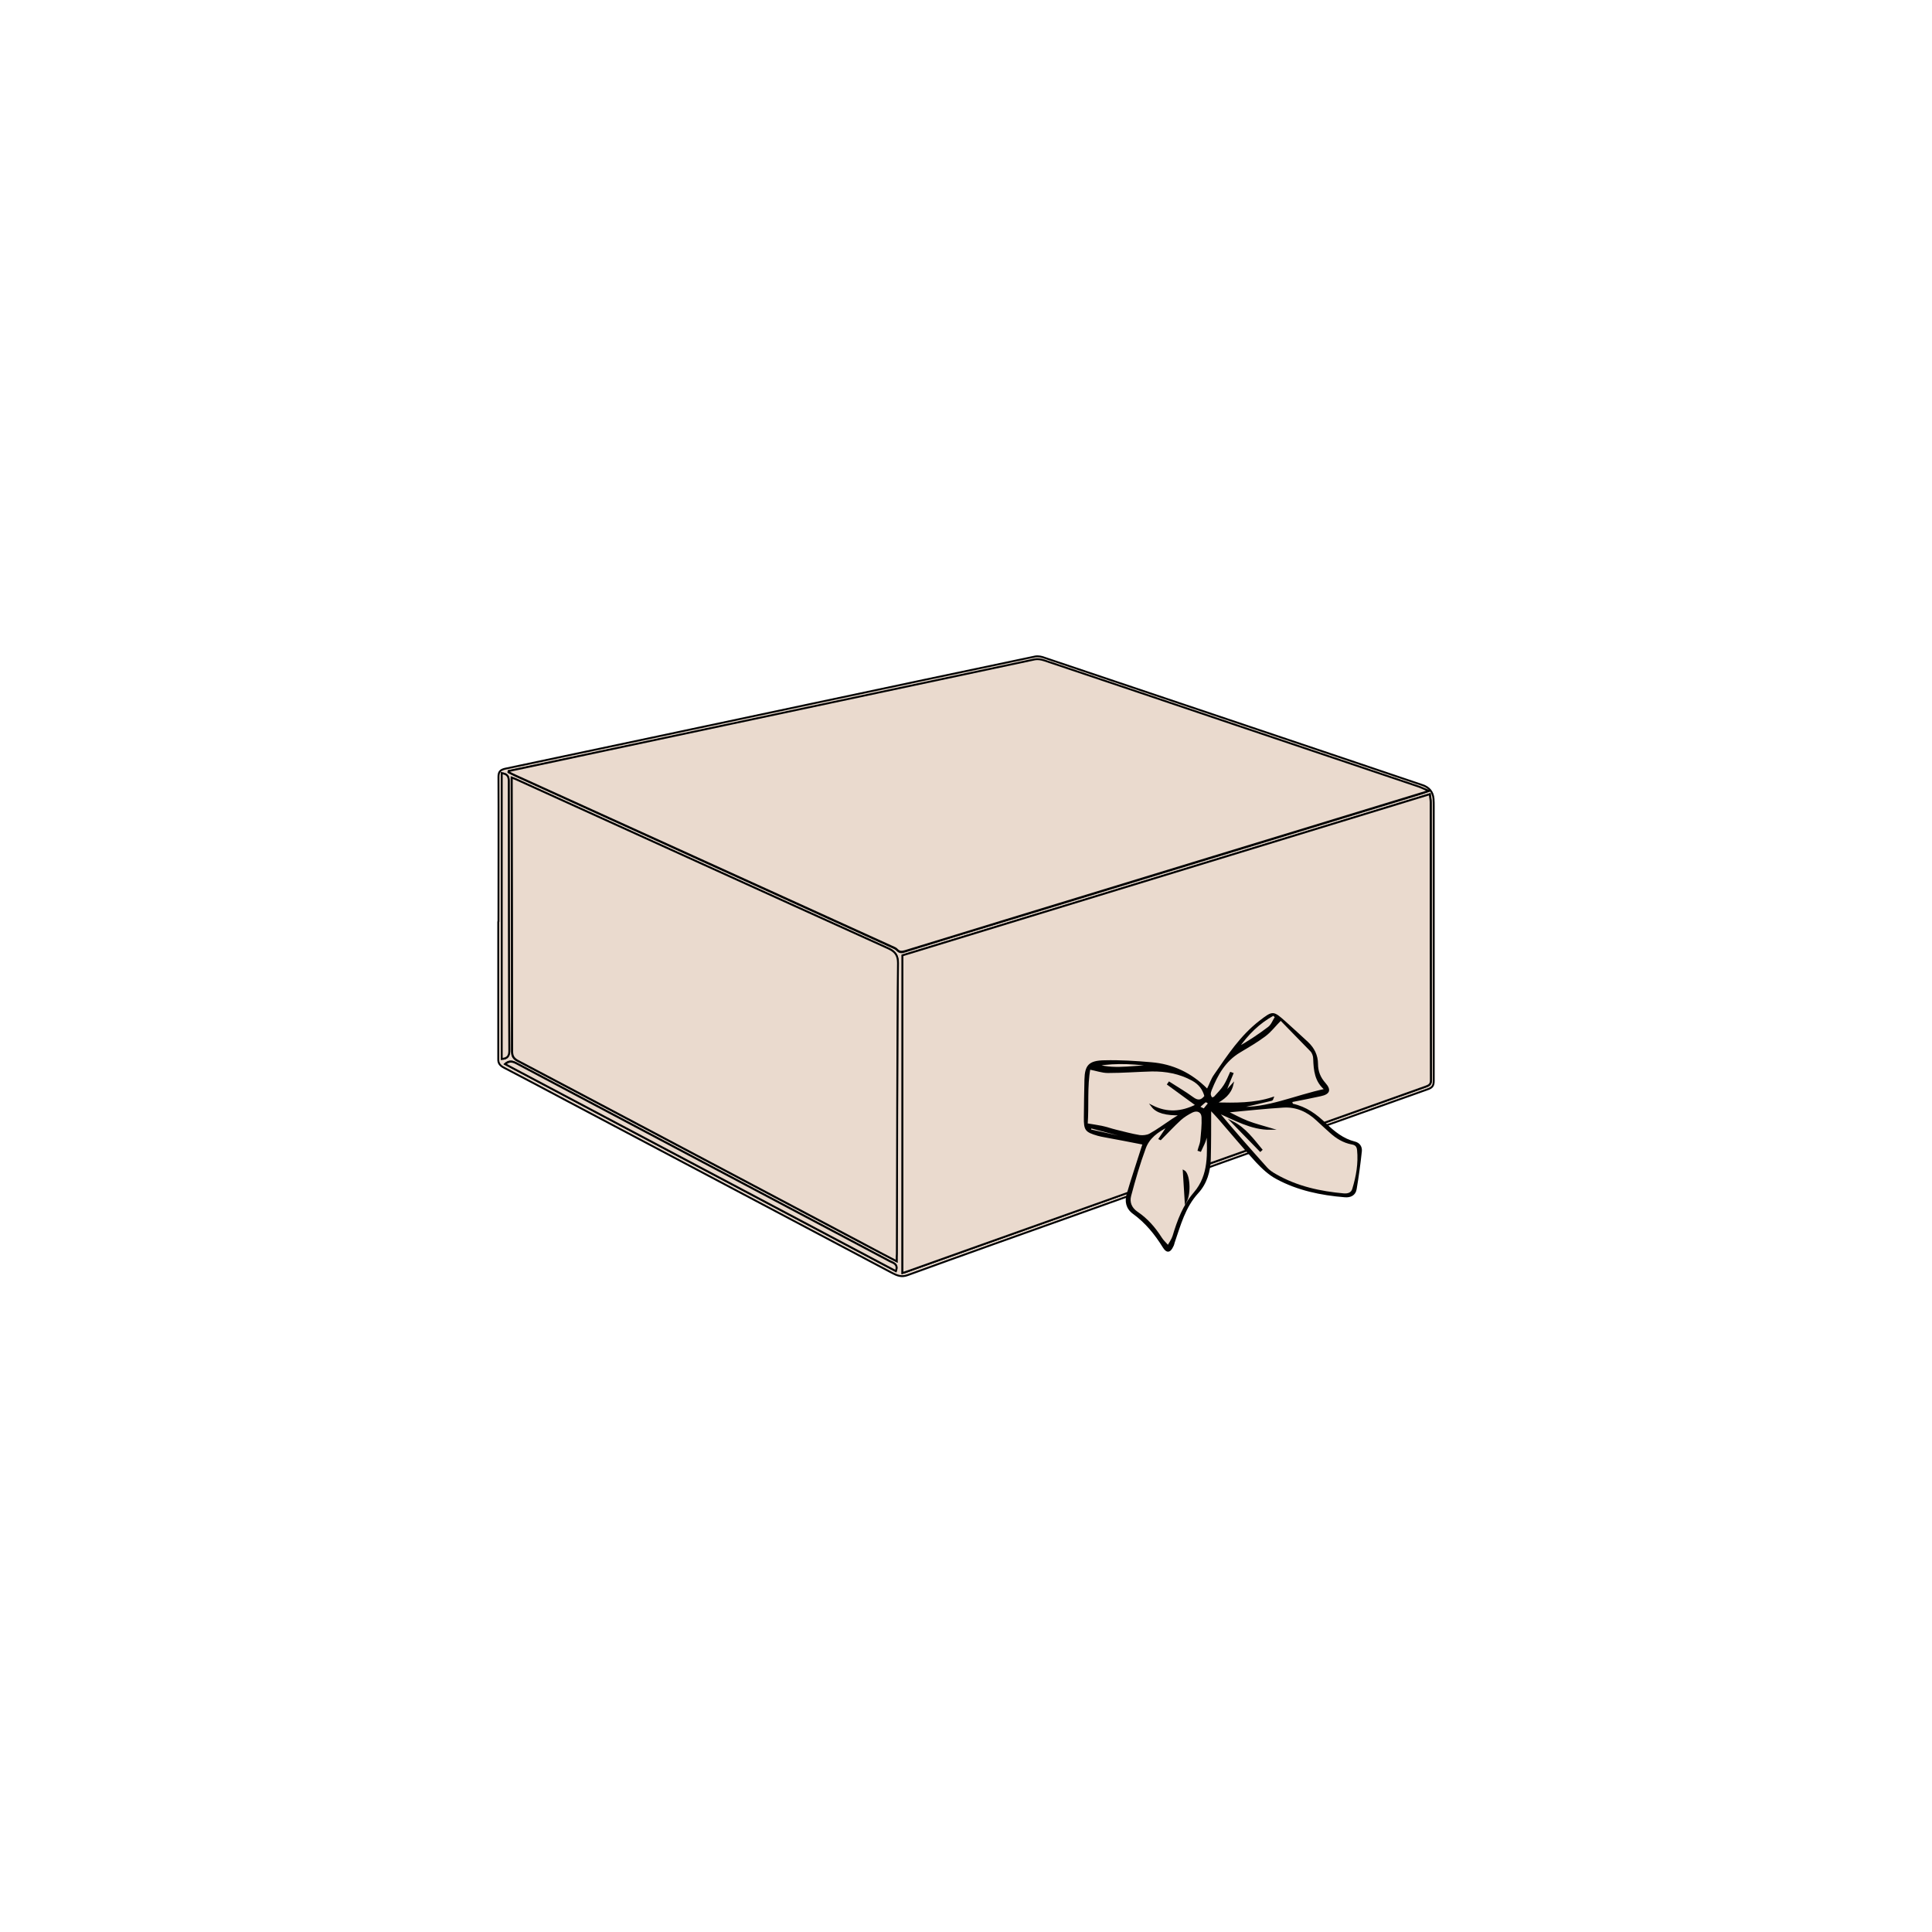 <?xml version="1.0" encoding="utf-8"?>
<!-- Generator: Adobe Illustrator 25.4.1, SVG Export Plug-In . SVG Version: 6.00 Build 0)  -->
<svg version="1.1" id="Layer_1" xmlns="http://www.w3.org/2000/svg" xmlns:xlink="http://www.w3.org/1999/xlink" x="0px" y="0px"
	 viewBox="0 0 1000 1000" style="enable-background:new 0 0 1000 1000;" xml:space="preserve">
<style type="text/css">
	.st0{enable-background:new    ;}
	.st1{fill:#EADACE;stroke:#020202;stroke-width:1.716;stroke-miterlimit:10;}
	.st2{fill:#EADACE;stroke:#020202;stroke-width:2.076;stroke-miterlimit:10;}
	.st3{fill:#EADACE;stroke:#020202;stroke-width:2.198;stroke-miterlimit:10;}
	.st4{fill:#EADACE;stroke:#020202;stroke-width:2.164;stroke-miterlimit:10;}
	.st5{fill:#EADACE;stroke:#020202;stroke-width:2.027;stroke-miterlimit:10;}
	.st6{fill:#EADACE;stroke:#020202;stroke-width:2.681;stroke-miterlimit:10;}
	.st7{fill:#EADACE;stroke:#020202;stroke-width:0.956;stroke-miterlimit:10;}
	.st8{fill:#010101;}
	.st9{fill:#EADACE;stroke:#020202;stroke-width:0.792;stroke-miterlimit:10;}
	.st10{fill:#EADACE;stroke:#020202;stroke-width:0.976;stroke-miterlimit:10;}
	.st11{fill:#EADACE;stroke:#020202;stroke-width:0.804;stroke-miterlimit:10;}
	.st12{fill:#EADACE;stroke:#020202;stroke-width:0.993;stroke-miterlimit:10;}
	.st13{fill:#EADACE;stroke:#020202;stroke-width:0.97;stroke-miterlimit:10;}
	.st14{fill:#EADACE;stroke:#020202;stroke-width:0.912;stroke-miterlimit:10;}
	.st15{fill:#EADACE;stroke:#020202;stroke-width:0.949;stroke-miterlimit:10;}
	.st16{fill:#EADACE;stroke:#020202;stroke-width:0.934;stroke-miterlimit:10;}
	.st17{fill:#EADACE;stroke:#020202;stroke-width:2;stroke-miterlimit:10;}
	.st18{fill:#EADACE;stroke:#010101;stroke-width:2;stroke-miterlimit:10;}
	.st19{fill:#EADACE;stroke:#020202;stroke-width:2.893;stroke-miterlimit:10;}
	.st20{fill:#EADACE;stroke:#020202;stroke-width:2.893;stroke-miterlimit:10;}
	.st21{fill:#EADACE;stroke:#020202;stroke-width:3;stroke-miterlimit:10;}
	.st22{fill:#EADACE;}
	.st23{fill:#EADACE;stroke:#020202;stroke-width:1.886;stroke-miterlimit:10;}
	.st24{fill:none;stroke:#020202;stroke-width:2.728;stroke-miterlimit:10;}
	.st25{fill:#EADACE;stroke:#020202;stroke-width:1.867;stroke-miterlimit:10;}
	.st26{fill:none;stroke:#020202;stroke-width:1.867;stroke-miterlimit:10;}
	.st27{fill:#EADACE;stroke:#020202;stroke-width:1.851;stroke-miterlimit:10;}
	.st28{fill:none;stroke:#020202;stroke-width:1.851;stroke-miterlimit:10;}
	.st29{fill:#EADACE;stroke:#020202;stroke-width:1.935;stroke-miterlimit:10;}
	.st30{fill:none;stroke:#020202;stroke-width:1.935;stroke-miterlimit:10;}
	.st31{fill:#EADACE;stroke:#020202;stroke-width:1.761;stroke-miterlimit:10;}
	.st32{fill:none;stroke:#020202;stroke-width:1.761;stroke-miterlimit:10;}
	.st33{fill:#EADACE;stroke:#020202;stroke-width:1.863;stroke-miterlimit:10;}
	.st34{fill:none;stroke:#000000;stroke-width:1.863;stroke-miterlimit:10;}
	.st35{fill:#EADACE;stroke:#020202;stroke-width:1.851;stroke-miterlimit:10;}
	.st36{fill:none;stroke:#000000;stroke-width:1.851;stroke-miterlimit:10;}
	.st37{fill:#FFFFFF;stroke:#020202;stroke-width:1.949;stroke-miterlimit:10;}
	.st38{fill:none;stroke:#020202;stroke-width:2;stroke-miterlimit:10;}
	.st39{fill:#EADACE;stroke:#020202;stroke-width:2.451;stroke-miterlimit:10;}
	.st40{fill:#FFFFFF;stroke:#020202;stroke-width:2.573;stroke-miterlimit:10;}
	.st41{fill:none;stroke:#020202;stroke-width:2.451;stroke-miterlimit:10;}
	.st42{fill:#EADACE;stroke:#020202;stroke-width:3.757;stroke-miterlimit:10;}
	.st43{fill:#FFFFFF;stroke:#020202;stroke-width:3.641;stroke-miterlimit:10;}
	.st44{fill:none;stroke:#020202;stroke-width:3.757;stroke-miterlimit:10;}
	.st45{fill:#EADACE;stroke:#020202;stroke-width:2.909;stroke-miterlimit:10;}
	.st46{fill:#FFFFFF;stroke:#020202;stroke-width:2.725;stroke-miterlimit:10;}
	.st47{fill:none;stroke:#020202;stroke-width:2.909;stroke-miterlimit:10;}
	.st48{fill:#EADACE;stroke:#020202;stroke-width:2.98;stroke-miterlimit:10;}
	.st49{fill:#FFFFFF;stroke:#020202;stroke-width:2.888;stroke-miterlimit:10;}
	.st50{fill:none;stroke:#020202;stroke-width:2.98;stroke-miterlimit:10;}
	.st51{fill:none;stroke:#020202;stroke-width:3;stroke-miterlimit:10;}
	.st52{fill:#EADACE;stroke:#020202;stroke-width:2.305;stroke-miterlimit:10;}
	.st53{fill:#EADACE;stroke:#020202;stroke-width:2.643;stroke-miterlimit:10;}
	.st54{fill:#EADACE;stroke:#020202;stroke-width:2.933;stroke-miterlimit:10;}
	.st55{fill:#EADACE;stroke:#020202;stroke-width:3.069;stroke-miterlimit:10;}
	.st56{fill:#EADACE;stroke:#020202;stroke-width:1.877;stroke-miterlimit:10;}
	.st57{fill:none;stroke:#020202;stroke-width:1.877;stroke-miterlimit:10;}
	.st58{fill:#EADACE;stroke:#020202;stroke-width:2.626;stroke-miterlimit:10;}
	.st59{fill:none;stroke:#020202;stroke-width:2.626;stroke-miterlimit:10;}
	.st60{fill:#EADACE;stroke:#020202;stroke-width:2.814;stroke-miterlimit:10;}
	.st61{fill:none;stroke:#020202;stroke-width:2.814;stroke-miterlimit:10;}
</style>
<g>
	<g>
		<g>
			<path class="st10" d="M258,476.8c0-12.7,0.1-61.9,0-74.6c0-2.6,0.8-3.7,3.4-4.3c53-11.2,105.9-22.4,159-33.7
				c38.5-8.2,76.9-16.3,115.4-24.4c1.6-0.3,3.5,0.1,5,0.7c37.4,12.6,74.8,25.2,112.3,37.8c27.8,9.4,55.6,18.7,83.3,28.1
				c3.4,1.2,5.3,3.5,5.6,7.1c0.1,1.3,0.1,2.6,0.1,3.8c0,24.5,0,117.7,0,142.2c0,2.5-0.8,3.5-3.1,4.3c-60,21.3-120,42.8-179.9,64.2
				c-29.8,10.6-59.6,21.2-89.3,32c-3.2,1.2-5.5,0.2-8-1.1c-19.9-10.5-39.7-21-59.5-31.5c-36.3-19.2-72.6-38.4-108.9-57.6
				c-10.9-5.8-21.8-11.6-32.8-17.3c-1.8-1-2.8-2.2-2.7-4.3c0-12.9,0-58.2,0-71.1C257.9,476.8,258,476.8,258,476.8z M263.3,399.1
				c0,0.2-0.1,0.4-0.1,0.6c1.2,0.6,2.4,1.2,3.6,1.8c64.9,29.6,129.9,59.1,194.9,88.7c0.9,0.4,1.9,0.8,2.6,1.5
				c1.2,1.4,2.5,1.4,4.1,0.8c17.6-5.5,35.2-10.9,52.8-16.2c71.6-21.9,143.2-43.7,214.7-65.6c0.9-0.3,1.8-0.6,3.5-1.2
				c-2.3-1-3.7-1.7-5.2-2.2c-31.3-10.5-62.5-21.1-93.8-31.6c-33.3-11.2-66.7-22.5-100-33.7c-1.5-0.5-3.3-0.9-4.8-0.5
				c-35.1,7.4-70.1,14.8-105.1,22.3c-40.1,8.5-80.2,16.9-120.2,25.4C294.6,392.5,278.9,395.8,263.3,399.1z M467.1,658.9
				c0.7-0.2,1.2-0.3,1.7-0.5c12.4-4.4,24.7-8.8,37-13.2c40.6-14.5,81.1-29,121.7-43.4c36.8-13.1,73.7-26.3,110.6-39.4
				c1.6-0.6,2.6-1.1,2.6-3.2c-0.1-25,0-118.8-0.1-143.9c0-1.3-0.3-2.6-0.5-4.2c-91.3,27.9-182.2,55.7-272.9,83.4L467.1,658.9
				L467.1,658.9z M464.1,652.8c0-1.7,0-2.8,0-3.9c0.2-27.2,0.2-123.2,0.6-150.4c0-4.1-1.5-6-5-7.6c-64.1-29-128.2-58.2-192.2-87.3
				c-0.8-0.3-1.6-0.7-2.7-1.1c0,1.3,0,2.2,0,3.1c0.1,23.3,0.2,115.3,0.2,138.6c0,2.5,0.8,3.8,3,4.9c17.1,9,34.2,18.1,51.3,27.1
				c42.7,22.6,85.3,45.2,128,67.8C452.8,646.9,458.2,649.7,464.1,652.8z M463.7,657.9c1.3-3.6-1.2-4.1-3.1-5.1
				c-23.4-12.4-46.8-24.8-70.2-37.2c-41-21.7-82.1-43.5-123.2-65.3c-2-1.1-3.8-1.4-5.8,0.4C328.9,586.5,396.2,622.2,463.7,657.9z
				 M259.7,548.1c3.1-0.1,3.9-1.7,3.9-4.6c-0.2-23.6-0.3-115.8-0.3-139.4c0-2.4-0.9-3.5-3.6-3.9V548.1L259.7,548.1z"/>
			<path class="st10" d="M263.3,399.1c15.7-3.3,31.4-6.7,47-10c40-8.5,80.1-17,120.2-25.5c35-7.4,70.1-14.9,105.1-22.3
				c1.5-0.3,3.3,0,4.8,0.5c33.3,11.2,66.7,22.4,100,33.7c31.3,10.5,62.5,21.1,93.8,31.6c1.5,0.5,3,1.3,5.2,2.2
				c-1.7,0.6-2.5,1-3.5,1.2c-71.6,21.9-143.2,43.7-214.7,65.6c-17.6,5.4-35.2,10.8-52.8,16.2c-1.7,0.5-2.9,0.5-4.1-0.8
				c-0.6-0.7-1.7-1.1-2.6-1.5c-64.9-29.5-129.9-59.1-194.9-88.6c-1.2-0.5-2.4-1.2-3.6-1.8C263.2,399.5,263.2,399.3,263.3,399.1z"/>
			<path class="st10" d="M467.1,658.9V494.5c90.7-27.7,181.6-55.5,272.9-83.4c0.2,1.6,0.5,2.9,0.5,4.2c0,25,0,118.8,0.1,143.9
				c0,2.1-1,2.6-2.6,3.2c-36.8,13.1-73.7,26.3-110.6,39.4c-40.6,14.5-81.1,29-121.7,43.4c-12.4,4.4-24.7,8.8-37,13.2
				C468.4,658.5,467.8,658.7,467.1,658.9z"/>
			<path class="st10" d="M464.1,652.8c-5.9-3.1-11.4-5.9-16.7-8.8c-42.7-22.6-85.4-45.2-128-67.8c-17.1-9-34.1-18.1-51.3-27.1
				c-2.1-1.1-3-2.4-3-4.9c0-23.3-0.1-115.3-0.2-138.6c0-0.9,0-1.8,0-3.1c1.1,0.4,1.9,0.7,2.7,1.1c64.1,29.1,128.1,58.3,192.2,87.3
				c3.5,1.6,5,3.5,5,7.6c-0.4,27.2-0.5,123.2-0.6,150.4C464.1,650,464.1,651.1,464.1,652.8z"/>
			<path class="st10" d="M463.7,657.9c-67.4-35.7-134.8-71.4-202.2-107.1c2-1.8,3.7-1.5,5.8-0.4c41,21.8,82.1,43.5,123.2,65.3
				c23.4,12.4,46.8,24.8,70.2,37.2C462.4,653.7,465,654.3,463.7,657.9z"/>
		</g>
		<path class="st10" d="M259.7,548.1V400.2c2.7,0.4,3.6,1.5,3.6,3.9c0,23.6,0.1,115.8,0.3,139.4
			C263.7,546.4,262.8,547.9,259.7,548.1z"/>
	</g>
	<g id="XMLID_00000177460944627665292330000003395931939465220503_">
		<g>
			<path class="st8" d="M701.4,590.9c2.4,0.6,3.7,2.6,3.5,4.9c-0.7,6.6-1.6,13.2-2.7,19.7c-0.5,3.2-3.1,4.5-6.2,4.2
				c-12.3-1-24.4-3.5-35.3-9.4c-4-2.1-7.5-5.4-10.6-8.7c-6.7-7.3-13-14.9-19.5-22.4c-1.2-1.3-2.3-2.6-3.7-4c0,8.5,0,16.6-0.2,24.8
				c-0.2,6.5-2,12.7-6.5,17.6c-6.7,7.3-9.1,16.6-12.2,25.6c-0.2,0.7-0.3,1.3-0.7,2c-1.5,3.3-3.5,3.6-5.4,0.5
				c-4.2-6.8-9.1-12.8-15.6-17.5c-3.5-2.6-4.3-6.4-3.1-10.3c2.4-8.3,5.2-16.4,7.8-24.7c0.1-0.3,0.2-0.7,0.3-0.8
				c-6.5-1.3-12.9-2.5-19.4-3.7c-1.3-0.2-2.5-0.5-3.7-0.8c-6.5-1.9-7.3-2.8-7.2-9.7c0.1-6.5,0.1-13,0.3-19.4
				c0.2-7.3,2.1-9.9,10.4-10c8-0.2,16.1,0.3,24.1,1c11.3,0.9,20.9,5.5,29,13.6c1.2-2.3,2-5,3.6-7.2c6.9-10,13.6-20.2,23.4-27.8
				c7-5.4,7.2-5.4,13.7,0.4c3.9,3.5,7.7,7,11.5,10.5c3.3,3.1,5.2,6.9,5.2,11.4c0,3.8,1.3,7,3.9,9.9c3.1,3.5,2.3,5.8-2.5,6.8
				c-4.9,1.1-9.7,2-14.7,3c0.2,0.5,0.2,0.8,0.3,0.9c6.9,1.5,12.3,5.4,17.2,10.2C690.7,585.6,695.3,589.4,701.4,590.9z M702.9,595.2
				c-0.2-1.9-1.1-3-3.1-3.3c-4.4-0.7-8-3.1-11.3-6c-2.3-2.1-4.7-4.2-7-6.4c-4.9-4.5-10.7-7.2-17.4-6.8c-9.8,0.7-19.6,1.7-29.5,2.6
				c3.5,1.7,7.2,3.7,10.9,5.2c3.8,1.5,7.9,2.5,11.9,3.7c-10.1,0-18.5-4.9-27.4-8.8c8.2,9.9,16.7,19.5,25.2,29
				c1.3,1.5,3.2,2.7,4.9,3.7c11,6.3,23,8.9,35.4,10c2,0.2,4-0.4,4.7-2.7C702.5,608.9,703.6,602.1,702.9,595.2z M680.2,548.1
				c-0.1-1.5-0.7-3.3-1.6-4.3c-5.4-5.7-10.9-11.1-15.7-16.1c-3,3-5.2,6-8.1,8.2c-4.2,3.1-8.7,5.7-13.1,8.4
				c-7.7,4.6-11.8,11.8-15,19.8c-0.3,0.7-0.5,1.5-0.5,2.3c0,0.7,0.4,1.5,0.9,2c0.2,0.2,1.3-0.1,1.7-0.5c1.8-2,3.6-3.9,5-6
				c1.3-2,2.2-4.3,3.2-6.5c0.3,0.1,0.6,0.2,0.9,0.3c-1.3,3.3-2.6,6.5-4.2,10.5c1.7-1.9,3-3.3,4.2-4.8c-1.1,4.7-4.5,7.3-8.9,9.7
				c10.4,0.2,20.2,0.3,29.8-2.8c-0.2,0.6-0.4,1-0.7,1c-6.2,1.5-12.5,3-17.1,4c14.6,1,29.4-6,45.2-9.3
				C680.8,559.8,680.4,554,680.2,548.1z M660.5,526.4c-0.5-0.4-0.9-0.8-1.3-1.2c-7.6,4.1-13.5,10-18.4,17.3
				c5.6-3.2,11-6.7,16.1-10.6C658.5,530.6,659.3,528.3,660.5,526.4z M623.8,567.3c-0.9-3.8-3.2-6.6-6.7-8.5
				c-6.6-3.5-13.7-4.9-21-4.8c-7.5,0.2-15.1,0.8-22.6,0.8c-3,0-6-1.1-9.6-1.8c-1.7,9.1-0.7,19.1-1.4,28.8c2.8,0.5,5.3,0.8,7.7,1.3
				c2.5,0.6,4.9,1.4,7.4,2c4.1,1,8.2,2.2,12.3,2.8c1.7,0.3,3.8,0.1,5.3-0.8c4-2.3,7.9-5.1,11.8-7.7c1.2-0.8,2.5-1.6,4.3-2.7
				c-7.8,0.2-12.5-1.1-14.9-4.2c7.6,3.8,15,3.3,23-0.6c-5.2-3.8-10-7.3-14.8-10.8c0.2-0.3,0.4-0.5,0.6-0.8c4,2.6,8.2,4.9,12,7.8
				C619.9,570.2,621.8,569.9,623.8,567.3z M623.1,574.3c1-1.3,1.9-2.3,2.7-3.3c-0.7-0.4-1.6-1.3-1.8-1.1c-1.3,0.8-2.4,2-3.5,3
				C621.2,573.4,621.9,573.7,623.1,574.3z M622.4,578.2c-0.2-3-2.7-4.1-5.4-2.8c-2.2,1.1-4.4,2.4-6.1,4c-3.5,3.2-6.8,6.8-10.2,10.2
				c-0.2-0.1-0.3-0.1-0.5-0.2c1.4-2,2.8-4.1,4.5-6.7c-5.7,2.8-10.1,6.2-12.1,11.5c-3,8.1-5.3,16.4-7.6,24.7
				c-0.9,3.4,0.3,6.5,3.5,8.7c5.1,3.5,9,8,12.4,13.2c1,1.6,2.4,2.9,3.7,4.3c1-1.8,2.2-3.4,2.8-5.3c2.4-8,5.3-15.8,10.9-22.3
				c8-9.3,7-20.6,6.7-31.7c-0.7,1.7-1,3.4-1.5,5c-0.6,1.7-1.4,3.2-2.2,4.8c-0.3-0.1-0.6-0.2-0.9-0.3c0.5-1.5,1.2-3,1.3-4.6
				C622.2,586.5,622.7,582.3,622.4,578.2z M599.2,551.9c-10.5-1.6-21-2.5-31.5-0.6C578.1,554.4,588.7,551.3,599.2,551.9z
				 M588.2,590.4c0-0.2,0.1-0.4,0.1-0.6c-7.9-2.1-15.9-4.2-23.8-6.3c-0.1,0.5-0.2,1-0.3,1.5C572.2,586.8,580.2,588.6,588.2,590.4z"
				/>
			<path class="st10" d="M699.8,591.9c2,0.3,2.9,1.4,3.1,3.3c0.7,7-0.5,13.7-2.5,20.3c-0.7,2.3-2.7,2.8-4.7,2.7
				c-12.4-1.1-24.4-3.7-35.4-10c-1.8-1-3.6-2.2-4.9-3.7c-8.5-9.5-17-19.1-25.2-29c8.9,3.8,17.4,8.9,27.4,8.8c-4-1.2-8-2.2-11.9-3.7
				c-3.8-1.5-7.4-3.5-10.9-5.2c9.9-0.9,19.7-2,29.5-2.6c6.7-0.4,12.5,2.2,17.4,6.8c2.3,2.1,4.6,4.3,7,6.4
				C691.8,588.8,695.4,591.1,699.8,591.9z M652.3,595.6c0.2-0.2,0.4-0.3,0.6-0.5c-4.4-5.3-8.5-11-15-14.3
				C642.7,585.7,647.5,590.7,652.3,595.6z"/>
			<path class="st10" d="M678.6,543.8c1,1,1.6,2.8,1.6,4.3c0.2,5.9,0.7,11.6,6,15.9c-15.8,3.3-30.5,10.3-45.2,9.3
				c4.7-1.1,10.9-2.5,17.1-4c0.3-0.1,0.5-0.4,0.7-1c-9.6,3.2-19.4,3-29.8,2.8c4.4-2.4,7.8-5,8.9-9.7c-1.3,1.4-2.5,2.8-4.2,4.8
				c1.5-3.9,2.8-7.2,4.2-10.5c-0.3-0.1-0.6-0.2-0.9-0.3c-1,2.2-1.9,4.5-3.2,6.5c-1.4,2.2-3.3,4.1-5,6c-0.4,0.4-1.5,0.7-1.7,0.5
				c-0.5-0.5-0.8-1.3-0.9-2c0-0.7,0.2-1.6,0.5-2.3c3.2-8,7.2-15.2,15-19.8c4.5-2.7,9-5.3,13.1-8.4c2.9-2.2,5.1-5.2,8.1-8.2
				C667.7,532.7,673.2,538.2,678.6,543.8z"/>
			<path class="st10" d="M659.1,525.2c0.5,0.4,0.9,0.8,1.3,1.2c-1.2,1.8-2,4.2-3.7,5.5c-5.1,3.9-10.5,7.4-16.1,10.6
				C645.6,535.2,651.6,529.3,659.1,525.2z"/>
			<path class="st8" d="M652.9,595.1c-0.2,0.2-0.4,0.3-0.6,0.5c-4.8-4.9-9.6-9.9-14.4-14.8C644.4,584.1,648.5,589.8,652.9,595.1z"/>
			<path class="st10" d="M617.2,558.9c3.5,1.9,5.7,4.7,6.7,8.5c-2,2.6-3.9,2.9-6.7,0.8c-3.8-2.8-8-5.2-12-7.8
				c-0.2,0.3-0.4,0.5-0.6,0.8c4.8,3.5,9.6,7,14.8,10.8c-7.9,4-15.4,4.4-23,0.6c2.4,3.1,7,4.4,14.9,4.2c-1.8,1.1-3.1,1.9-4.3,2.7
				c-3.9,2.6-7.7,5.4-11.8,7.7c-1.5,0.8-3.6,1-5.3,0.8c-4.2-0.7-8.2-1.8-12.3-2.8c-2.5-0.6-4.9-1.5-7.4-2c-2.4-0.5-4.8-0.8-7.7-1.3
				c0.7-9.7-0.3-19.7,1.4-28.8c3.6,0.7,6.6,1.8,9.6,1.8c7.5,0,15.1-0.6,22.6-0.8C603.5,554,610.6,555.3,617.2,558.9z"/>
			<path class="st10" d="M625.9,571c-0.8,1-1.7,2-2.7,3.3c-1.2-0.6-2-0.9-2.7-1.3c1.2-1,2.3-2.2,3.5-3
				C624.2,569.8,625.2,570.6,625.9,571z"/>
			<path class="st10" d="M617,575.4c2.7-1.3,5.2-0.2,5.4,2.8c0.2,4.1-0.3,8.3-0.7,12.5c-0.2,1.5-0.9,3-1.3,4.6
				c0.3,0.1,0.6,0.2,0.9,0.3c0.7-1.6,1.6-3.2,2.2-4.8s0.9-3.4,1.5-5c0.3,11.1,1.3,22.4-6.7,31.7c-5.6,6.5-8.5,14.3-10.9,22.3
				c-0.6,1.9-1.8,3.5-2.8,5.3c-1.2-1.4-2.7-2.7-3.7-4.3c-3.3-5.2-7.3-9.8-12.4-13.2c-3.2-2.2-4.4-5.3-3.5-8.7
				c2.2-8.3,4.6-16.6,7.6-24.7c1.9-5.3,6.4-8.7,12.1-11.5c-1.8,2.7-3.2,4.7-4.5,6.7c0.2,0.1,0.3,0.1,0.5,0.2
				c3.4-3.4,6.7-7,10.2-10.2C612.7,577.8,614.8,576.5,617,575.4z M613.7,622c2.5-4.5,1.7-14.5-1-15.9
				C613,611.3,613.4,616.9,613.7,622z"/>
			<path class="st8" d="M612.7,606.1c2.7,1.5,3.5,11.4,1,15.9C613.4,616.9,613,611.3,612.7,606.1z"/>
			<path class="st10" d="M567.6,551.3c10.5-1.8,21-1,31.5,0.6C588.7,551.3,578.1,554.4,567.6,551.3z"/>
			<path class="st10" d="M588.4,589.8c0,0.2-0.1,0.4-0.1,0.6c-8-1.8-16.1-3.6-24.1-5.4c0.1-0.5,0.2-1,0.3-1.5
				C572.5,585.6,580.4,587.7,588.4,589.8z"/>
		</g>
	</g>
</g>
</svg>
